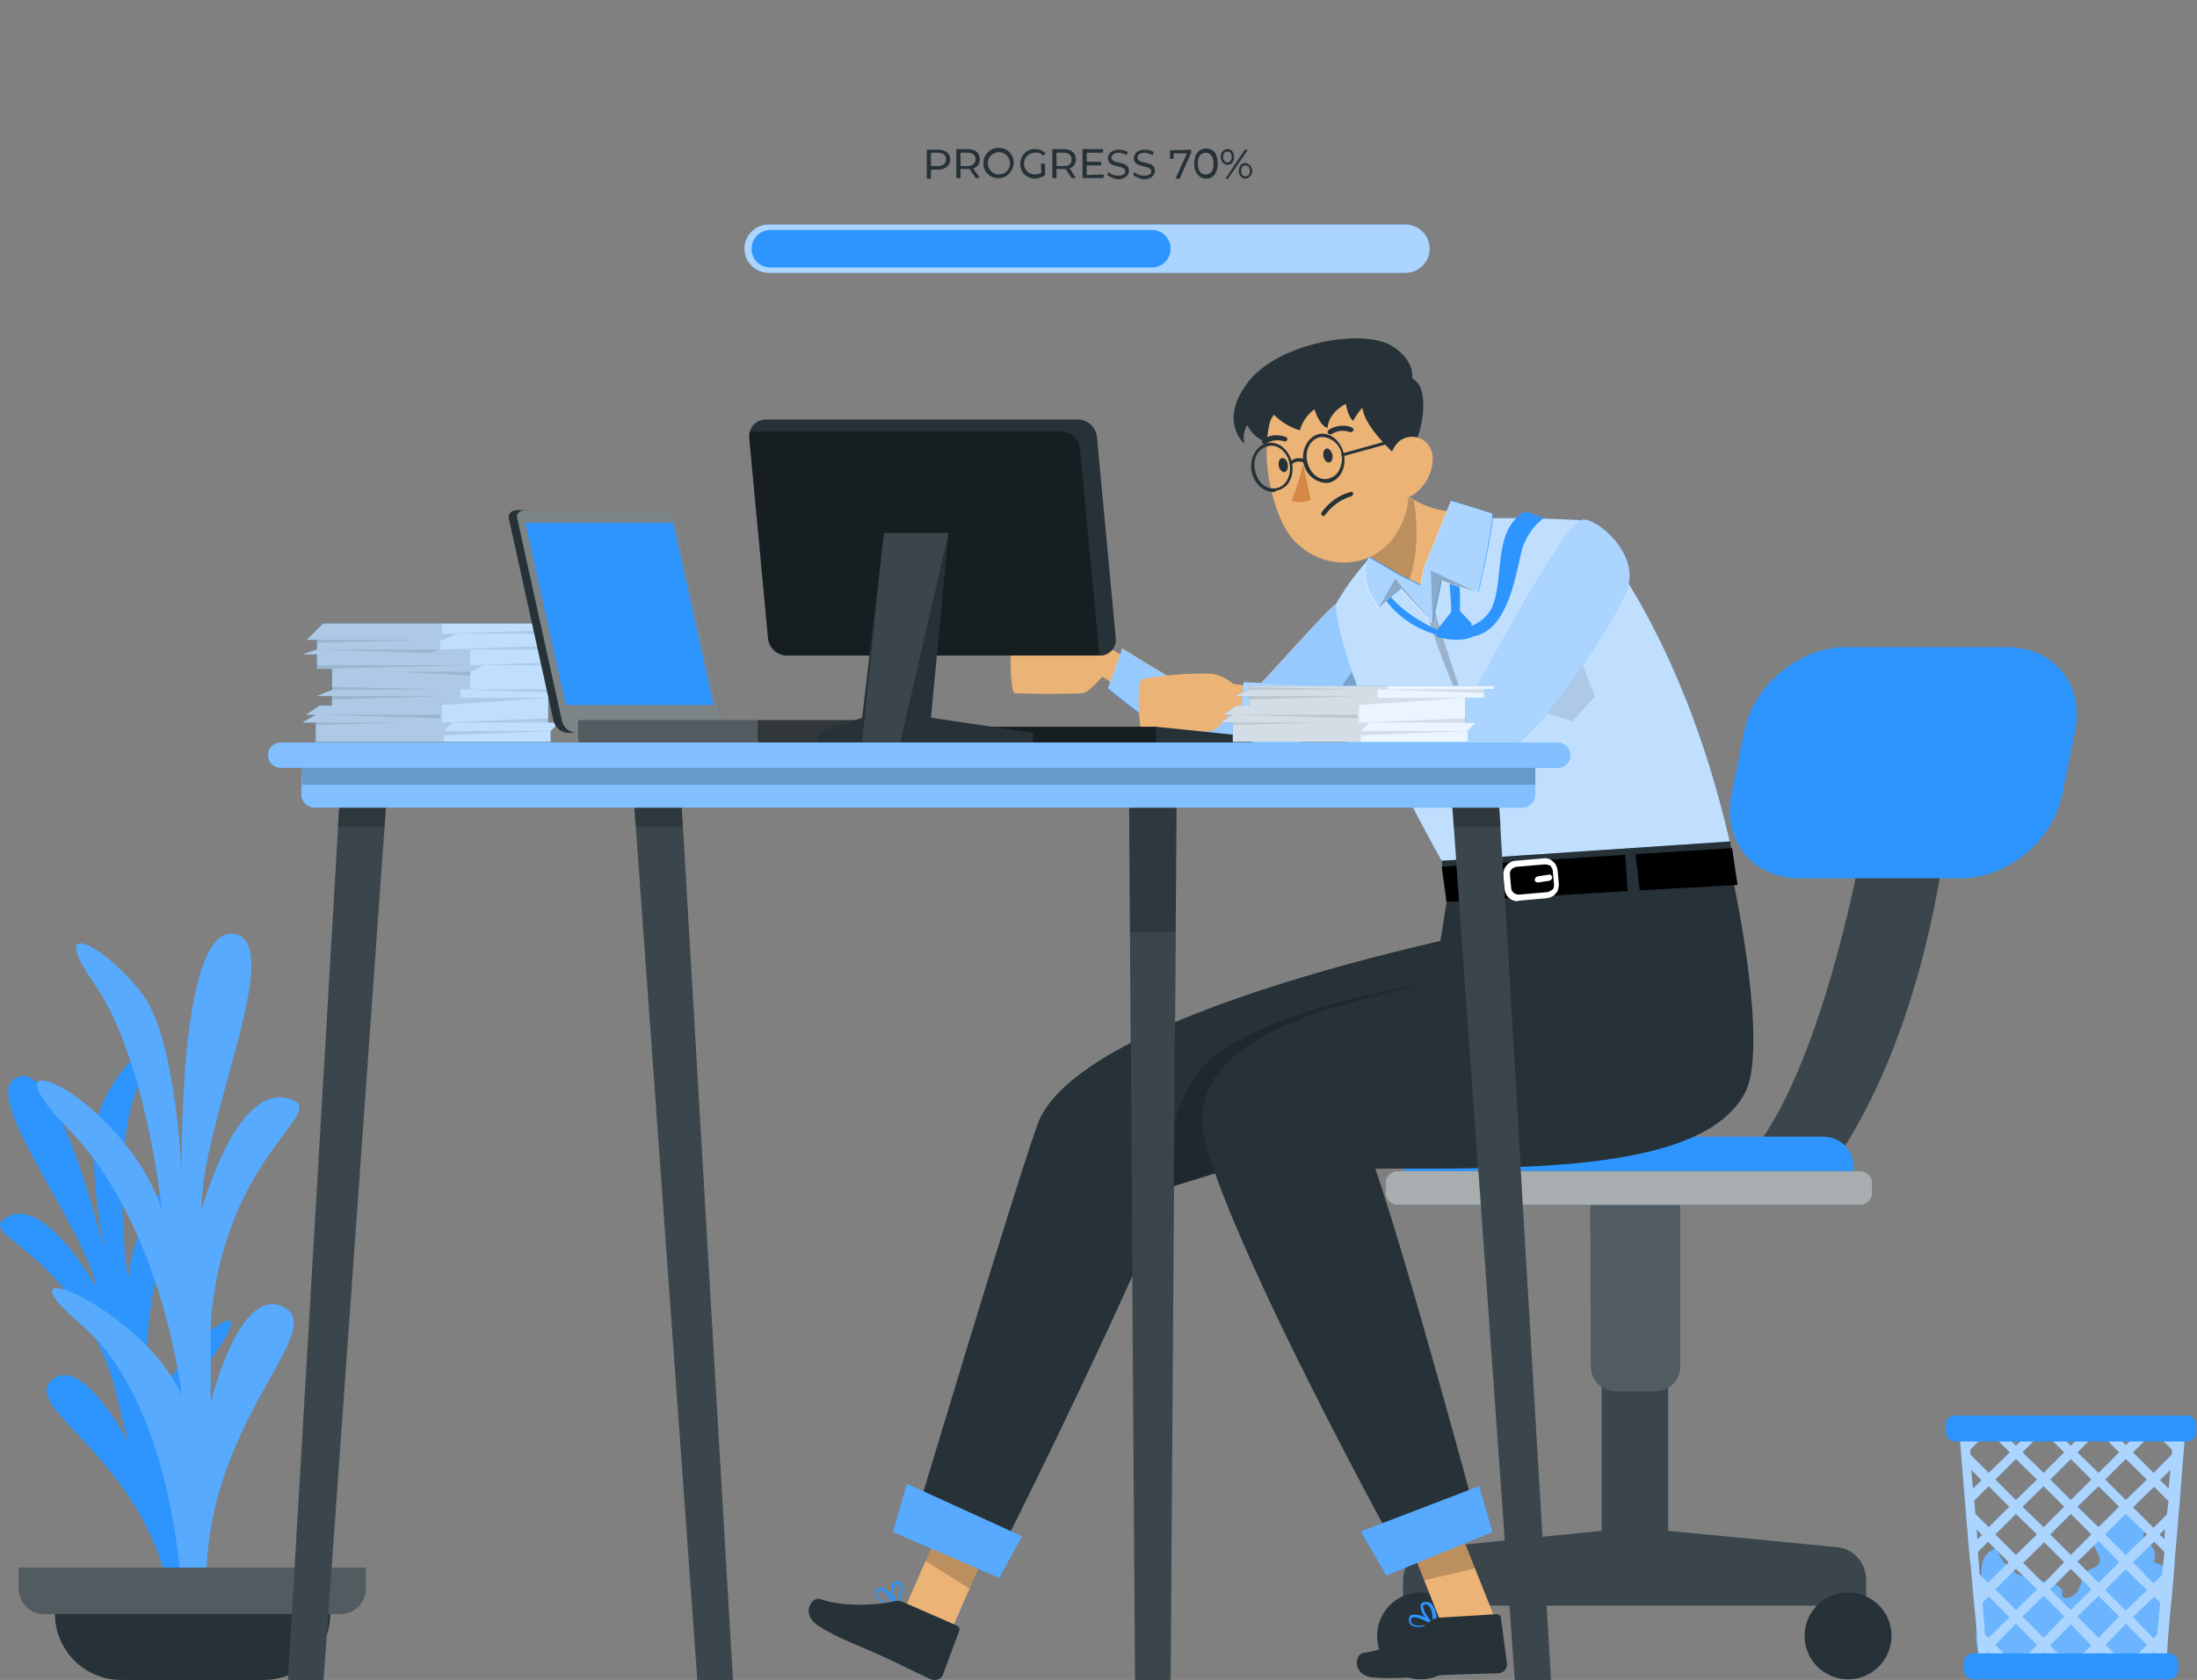 <?xml version="1.0" encoding="utf-8"?>
<!-- Generator: Adobe Illustrator 28.2.0, SVG Export Plug-In . SVG Version: 6.00 Build 0)  -->
<svg version="1.1" id="Layer_1" xmlns="http://www.w3.org/2000/svg" xmlns:xlink="http://www.w3.org/1999/xlink" x="0px" y="0px"
	 viewBox="0 0 363.9 278.3" style="enable-background:new 0 0 363.9 278.3;" xml:space="preserve">
<rect x="0" y="0" width="363.9" height="278.3" fill="#808080" stroke="none"/>
<style type="text/css">
	.st0{fill:#2D95FD;}
	.st1{opacity:0.2;fill:#FFFFFF;enable-background:new    ;}
	.st2{fill:#263238;}
	.st3{opacity:0.3;fill:#FFFFFF;enable-background:new    ;}
	.st4{opacity:0.6;}
	.st5{fill:#FFFFFF;}
	.st6{opacity:0.1;fill:#FFFFFF;enable-background:new    ;}
	.st7{opacity:0.6;fill:#FFFFFF;enable-background:new    ;}
	.st8{fill:#EBB376;}
	.st9{opacity:0.5;fill:#FFFFFF;enable-background:new    ;}
	.st10{opacity:0.2;enable-background:new    ;}
	.st11{opacity:0.7;fill:#FFFFFF;enable-background:new    ;}
	.st12{opacity:0.1;enable-background:new    ;}
	.st13{fill:#D58745;}
	.st14{opacity:0.4;enable-background:new    ;}
	.st15{opacity:0.4;fill:#FFFFFF;enable-background:new    ;}
	.st16{opacity:0.9;fill:#FFFFFF;enable-background:new    ;}
</style>
<g id="freepik--Plant--inject-2">
	<path class="st0" d="M31.2,262.8c0,0-5.3-24.9,4.3-38.4s-8.7-0.1-10.8,12.5c0,0-3.1-22.6,6.1-38.4s-8.1-2.8-9.6,13.5
		c0,0-2.9-20.1,1.4-31.4s-3.2-4-6,3.1s0.9,24.6,0.9,24.6s-7.5-32.5-14.5-29.9s10.6,23.9,13,34.9c0,0-8.3-14.9-14.6-11.8
		s9.8,4.6,17.2,26.9l2.6,10.4c0,0-7.7-14.7-12.7-10.1s14.8,12.6,19.5,34.9C28,263.6,31.2,262.8,31.2,262.8z"/>
	<path class="st0" d="M30.1,264.2c0,0-1.1-31.4-16.6-44.7s10.3-2.8,16.6,11.7c0,0-3-28-18.8-44.2s8.9-5.8,15.5,13.3
		c0,0-2.6-25-11.1-37.2s2.6-5.8,8.1,1.9s6.3,29.8,6.3,29.8s-0.7-41.1,8.5-40.1s-5.5,31.7-5.2,45.7c0,0,5.5-20.3,14-18.5
		s-10.3,8.5-12.5,37.3v13.2c0,0,4.8-19.9,12.2-15.8s-14,19.6-12.9,47.6L30.1,264.2L30.1,264.2z"/>
	<path class="st1" d="M30.1,264.2c0,0-1.1-31.4-16.6-44.7s10.3-2.8,16.6,11.7c0,0-3-28-18.8-44.2s8.9-5.8,15.5,13.3
		c0,0-2.6-25-11.1-37.2s2.6-5.8,8.1,1.9s6.3,29.8,6.3,29.8s-0.7-41.1,8.5-40.1s-5.5,31.7-5.2,45.7c0,0,5.5-20.3,14-18.5
		s-10.3,8.5-12.5,37.3v13.2c0,0,4.8-19.9,12.2-15.8s-14,19.6-12.9,47.6L30.1,264.2L30.1,264.2z"/>
	<path class="st2" d="M9.1,262.4h45.6v4.9c0,6.1-4.9,11-11,11H20.1c-6.1,0-11-4.9-11-11l0,0L9.1,262.4
		C9.1,262.4,9.1,262.4,9.1,262.4z"/>
	<path class="st2" d="M3.1,259.7v3.5c0,2.3,1.9,4.2,4.2,4.2h49.1c2.3,0,4.2-1.9,4.2-4.2v-3.5H3.1z"/>
	<path class="st1" d="M3.1,259.7v3.5c0,2.3,1.9,4.2,4.2,4.2h49.1c2.3,0,4.2-1.9,4.2-4.2v-3.5H3.1z"/>
</g>
<g id="freepik--trash-bin--inject-2">
	<path class="st0" d="M356.7,258.7c0.6-1.2,0.1-2.6-1.1-3.1c-0.2-0.1-0.5-0.2-0.8-0.2c0.7-2,0-4.2-1.6-5.5c-0.2-0.2-0.4-0.3-0.7-0.3
		c-0.3,0-0.5,0.1-0.7,0.3l-4.4,3.1c-0.4,0.2-0.6,0.5-0.9,0.9c-0.9,1.7,2.3,4,1,5.4c-0.4,0.4-1,0.5-1.5,0.8c-1,0.6-1.2,2.1-1.7,3.2
		s-2.2,2-2.8,1c0.5-1.1-1-2-2.2-2.2s-2.4-0.2-3.1-1.3c-1.7,1.5-5.4-2.6-5.3-4.3c-1.4,0.2-2.4,1.3-2.6,2.7c-0.2,1.4-0.2,2.7-0.1,4.1
		c0,2.7-0.9,5.3-0.9,7.9c0,2.1,0.8,4.4,2.7,5.2c0.9,0.3,1.9,0.5,2.9,0.4l21.6-0.1c0.5,0,1,0,1.5-0.2c1-0.5,1.2-1.8,1.3-2.9
		c0.4-4.7,0.8-9.4,1.2-14.1L356.7,258.7L356.7,258.7z"/>
	<path class="st3" d="M356.7,258.7c0.6-1.2,0.1-2.6-1.1-3.1c-0.2-0.1-0.5-0.2-0.8-0.2c0.7-2,0-4.2-1.6-5.5c-0.2-0.2-0.4-0.3-0.7-0.3
		c-0.3,0-0.5,0.1-0.7,0.3l-4.4,3.1c-0.4,0.2-0.6,0.5-0.9,0.9c-0.9,1.7,2.3,4,1,5.4c-0.4,0.4-1,0.5-1.5,0.8c-1,0.6-1.2,2.1-1.7,3.2
		s-2.2,2-2.8,1c0.5-1.1-1-2-2.2-2.2s-2.4-0.2-3.1-1.3c-1.7,1.5-5.4-2.6-5.3-4.3c-1.4,0.2-2.4,1.3-2.6,2.7c-0.2,1.4-0.2,2.7-0.1,4.1
		c0,2.7-0.9,5.3-0.9,7.9c0,2.1,0.8,4.4,2.7,5.2c0.9,0.3,1.9,0.5,2.9,0.4l21.6-0.1c0.5,0,1,0,1.5-0.2c1-0.5,1.2-1.8,1.3-2.9
		c0.4-4.7,0.8-9.4,1.2-14.1L356.7,258.7L356.7,258.7z"/>
	<path class="st0" d="M357.9,235.9h-33.5l0.3,3.4l0.2,2.4l0.5,6.3l0.3,3.6l0.4,4.8l0.2,2.1l0.1,0.6l0.2,2.4l0.3,3.3l0.2,2.1l0.2,2.1
		l0.2,2.4l0.1,1.8l0.2,2.1l0.1,0.9h30.8l0.1-0.9l0.2-2.1l0.1-1.9l0.2-2.4l0.2-2.1l0.2-2.1l0.3-3.3l0.2-2.4l0-0.6l0.2-2.1l0.4-4.8
		l0.3-3.6l0.5-6.3l0.2-2.4l0.3-3.4L357.9,235.9L357.9,235.9z M359.9,238.1L359.9,238.1l-0.6-0.6h0.7L359.9,238.1z M359.8,240.2
		l-0.1,0.8l-3,3l-3.4-3.4l3.1-3.1h0.7L359.8,240.2L359.8,240.2z M358.9,250.9l-2.2,2.2l-3.4-3.4l3.5-3.4l2.4,2.4L358.9,250.9z
		 M327,248.6L327,248.6l2.4-2.4l3.4,3.4l-3.4,3.4l-2.2-2.2L327,248.6z M355.6,245.1l-3.5,3.4l-3.4-3.4l3.4-3.4L355.6,245.1z
		 M350.2,237.4h3.9l-2,2L350.2,237.4z M351,249.6l-3.4,3.4l-3.5-3.4l3.5-3.4L351,249.6z M339.6,254.2l3.4-3.4l3.4,3.4l-3.4,3.4
		L339.6,254.2z M341.9,258.8l-3.4,3.5l-3.4-3.4l3.5-3.4L341.9,258.8z M347.6,255.3l3.4,3.5l-3.4,3.4l-3.5-3.5L347.6,255.3z
		 M343,248.5l-3.4-3.4l3.4-3.4l3.4,3.4L343,248.5z M341.9,249.6l-3.4,3.4l-3.5-3.4l3.5-3.4L341.9,249.6z M333.9,248.5l-3.4-3.4
		l3.4-3.4l3.5,3.4L333.9,248.5z M333.9,250.8l3.5,3.4l-3.5,3.4l-3.4-3.4L333.9,250.8z M337.4,263.3l-3.5,3.4l-3.4-3.4l3.4-3.4
		L337.4,263.3z M338.5,264.4l3.4,3.4l-3.4,3.5l-3.5-3.5L338.5,264.4z M339.6,263.3l3.4-3.4l3.4,3.4l-3.4,3.4L339.6,263.3z
		 M347.6,264.4l3.4,3.4l-3.4,3.5l-3.5-3.5L347.6,264.4z M352.1,269l3.5,3.5l-2.2,2.2h-2.4l-2.2-2.2L352.1,269z M348.7,263.4l3.4-3.4
		l3.5,3.4l-3.5,3.4L348.7,263.4z M348.7,254.2l3.4-3.4l3.5,3.4l-3.5,3.4L348.7,254.2z M351,240.6l-3.4,3.4l-3.5-3.4l3.1-3.1h0.7
		L351,240.6z M343,239.5l-2-2h3.9L343,239.5z M341.9,240.6l-3.4,3.4l-3.5-3.4l3.1-3.1h0.7L341.9,240.6L341.9,240.6z M335.9,237.5
		l-2,2l-2-2H335.9z M329.8,237.5l3.1,3.1l-3.5,3.4l-3-3l-0.1-0.8l2.7-2.7L329.8,237.5L329.8,237.5z M326.8,237.5l-0.6,0.6l0,0l0-0.6
		H326.8z M326.5,243.5l1.7,1.7l-1.4,1.4L326.5,243.5z M327.5,255l-0.1-1.6l0,0l0.9,0.9L327.5,255z M327.6,257.1l1.7-1.7l3.4,3.4
		l-3.4,3.4l-1.4-1.4L327.6,257.1L327.6,257.1z M328.1,263.5v-0.1V263.5L328.1,263.5z M328.8,270.8l-0.4-5.3l1-1l3.4,3.4l-3.4,3.4
		L328.8,270.8L328.8,270.8L328.8,270.8z M329.1,274.8L329,274l0.3-0.3l1.1,1.1H329.1L329.1,274.8z M330.5,272.5l3.4-3.5l3.5,3.5
		l-2.2,2.2h-2.4L330.5,272.5z M337.3,274.8l1.1-1.1l1.1,1.1H337.3L337.3,274.8z M341.8,274.8l-2.2-2.2l3.4-3.5l3.4,3.5l-2.2,2.1
		L341.8,274.8L341.8,274.8z M346.5,274.8l1.1-1.1l1.1,1.1H346.5z M357,274.8h-1.4l1.1-1.1l0.3,0.3L357,274.8L357,274.8z
		 M357.3,270.8l-0.6,0.6l-3.4-3.5l3.5-3.4l1,1L357.3,270.8L357.3,270.8z M357.9,263.3v0.2V263.3L357.9,263.3L357.9,263.3
		L357.9,263.3z M358.1,260.9l-1.4,1.4l-3.4-3.5l3.5-3.4l1.7,1.7L358.1,260.9L358.1,260.9z M358.5,255l-0.8-0.8l0.9-0.9L358.5,255z
		 M359.5,243.5l-0.3,3.1l-1.4-1.4L359.5,243.5z"/>
	<g class="st4">
		<path class="st5" d="M357.9,235.9h-33.5l0.3,3.4l0.2,2.4l0.5,6.3l0.3,3.6l0.4,4.8l0.2,2.1l0.1,0.6l0.2,2.4l0.3,3.3l0.2,2.1
			l0.2,2.1l0.2,2.4l0.1,1.8l0.2,2.1l0.1,0.9h30.8l0.1-0.9l0.2-2.1l0.1-1.9l0.2-2.4l0.2-2.1l0.2-2.1l0.3-3.3l0.2-2.4l0-0.6l0.2-2.1
			l0.4-4.8l0.3-3.6l0.5-6.3l0.2-2.4l0.3-3.4L357.9,235.9L357.9,235.9z M359.9,238.1L359.9,238.1l-0.6-0.6h0.7L359.9,238.1z
			 M359.8,240.2l-0.1,0.8l-3,3l-3.4-3.4l3.1-3.1h0.7L359.8,240.2L359.8,240.2z M358.9,250.9l-2.2,2.2l-3.4-3.4l3.5-3.4l2.4,2.4
			L358.9,250.9z M327,248.6L327,248.6l2.4-2.4l3.4,3.4l-3.4,3.4l-2.2-2.2L327,248.6z M355.6,245.1l-3.5,3.4l-3.4-3.4l3.4-3.4
			L355.6,245.1z M350.2,237.4h3.9l-2,2L350.2,237.4z M351,249.6l-3.4,3.4l-3.5-3.4l3.5-3.4L351,249.6z M339.6,254.2l3.4-3.4l3.4,3.4
			l-3.4,3.4L339.6,254.2z M341.9,258.8l-3.4,3.5l-3.4-3.4l3.5-3.4L341.9,258.8z M347.6,255.3l3.4,3.5l-3.4,3.4l-3.5-3.5L347.6,255.3
			z M343,248.5l-3.4-3.4l3.4-3.4l3.4,3.4L343,248.5z M341.9,249.6l-3.4,3.4l-3.5-3.4l3.5-3.4L341.9,249.6z M333.9,248.5l-3.4-3.4
			l3.4-3.4l3.5,3.4L333.9,248.5z M333.9,250.8l3.5,3.4l-3.5,3.4l-3.4-3.4L333.9,250.8z M337.4,263.3l-3.5,3.4l-3.4-3.4l3.4-3.4
			L337.4,263.3z M338.5,264.4l3.4,3.4l-3.4,3.5l-3.5-3.5L338.5,264.4z M339.6,263.3l3.4-3.4l3.4,3.4l-3.4,3.4L339.6,263.3z
			 M347.6,264.4l3.4,3.4l-3.4,3.5l-3.5-3.5L347.6,264.4z M352.1,269l3.5,3.5l-2.2,2.2h-2.4l-2.2-2.2L352.1,269z M348.7,263.4
			l3.4-3.4l3.5,3.4l-3.5,3.4L348.7,263.4z M348.7,254.2l3.4-3.4l3.5,3.4l-3.5,3.4L348.7,254.2z M351,240.6l-3.4,3.4l-3.5-3.4
			l3.1-3.1h0.7L351,240.6z M343,239.5l-2-2h3.9L343,239.5z M341.9,240.6l-3.4,3.4l-3.5-3.4l3.1-3.1h0.7L341.9,240.6L341.9,240.6z
			 M335.9,237.5l-2,2l-2-2H335.9z M329.8,237.5l3.1,3.1l-3.5,3.4l-3-3l-0.1-0.8l2.7-2.7L329.8,237.5L329.8,237.5z M326.8,237.5
			l-0.6,0.6l0,0l0-0.6H326.8z M326.5,243.5l1.7,1.7l-1.4,1.4L326.5,243.5z M327.5,255l-0.1-1.6l0,0l0.9,0.9L327.5,255z M327.6,257.1
			l1.7-1.7l3.4,3.4l-3.4,3.4l-1.4-1.4L327.6,257.1L327.6,257.1z M328.1,263.5v-0.1V263.5L328.1,263.5z M328.8,270.8l-0.4-5.3l1-1
			l3.4,3.4l-3.4,3.4L328.8,270.8L328.8,270.8L328.8,270.8z M329.1,274.8L329,274l0.3-0.3l1.1,1.1H329.1L329.1,274.8z M330.5,272.5
			l3.4-3.5l3.5,3.5l-2.2,2.2h-2.4L330.5,272.5z M337.3,274.8l1.1-1.1l1.1,1.1H337.3L337.3,274.8z M341.8,274.8l-2.2-2.2l3.4-3.5
			l3.4,3.5l-2.2,2.1L341.8,274.8L341.8,274.8z M346.5,274.8l1.1-1.1l1.1,1.1H346.5z M357,274.8h-1.4l1.1-1.1l0.3,0.3L357,274.8
			L357,274.8z M357.3,270.8l-0.6,0.6l-3.4-3.5l3.5-3.4l1,1L357.3,270.8L357.3,270.8z M357.9,263.3v0.2V263.3L357.9,263.3
			L357.9,263.3L357.9,263.3z M358.1,260.9l-1.4,1.4l-3.4-3.5l3.5-3.4l1.7,1.7L358.1,260.9L358.1,260.9z M358.5,255l-0.8-0.8l0.9-0.9
			L358.5,255z M359.5,243.5l-0.3,3.1l-1.4-1.4L359.5,243.5z"/>
	</g>
	<path class="st0" d="M323.9,234.5h38.3c0.9,0,1.6,0.7,1.6,1.6v1.1c0,0.9-0.7,1.6-1.6,1.6h-38.3c-0.9,0-1.6-0.7-1.6-1.6v-1.1
		C322.2,235.2,323,234.5,323.9,234.5z"/>
	<path class="st0" d="M326.9,273.9h32.3c0.9,0,1.6,0.7,1.6,1.6v1.1c0,0.9-0.7,1.6-1.6,1.6h-32.3c-0.9,0-1.6-0.7-1.6-1.6v-1.1
		C325.2,274.6,326,273.9,326.9,273.9z"/>
</g>
<g id="freepik--Character--inject-2">
	<path class="st2" d="M304.2,256.3l-27.9-2.7v-31.4h-11v31.4l-28,2.8c-2.8,0.3-4.9,2.6-4.9,5.4v4.2h76.7v-4.2
		C309.1,258.9,307,256.5,304.2,256.3z"/>
	<path class="st6" d="M304.2,256.3l-27.9-2.7v-31.4h-11v31.4l-28,2.8c-2.8,0.3-4.9,2.6-4.9,5.4v4.2h76.7v-4.2
		C309.1,258.9,307,256.5,304.2,256.3z"/>
	<circle class="st2" cx="235.3" cy="271" r="7.2"/>
	<circle class="st2" cx="306.1" cy="271" r="7.2"/>
	<path class="st2" d="M263.4,195.6h14.9v30.8c0,2.3-1.9,4.1-4.1,4.1h-6.6c-2.3,0-4.1-1.9-4.1-4.1l0,0L263.4,195.6L263.4,195.6z"/>
	<path class="st1" d="M263.4,195.6h14.9v30.8c0,2.3-1.9,4.1-4.1,4.1h-6.6c-2.3,0-4.1-1.9-4.1-4.1l0,0L263.4,195.6L263.4,195.6z"/>
	<path class="st2" d="M309.4,135c0,0-8.3,51.7-24.6,60.6h16.6c0,0,16.4-17.6,21.4-60.6H309.4L309.4,135z"/>
	<path class="st6" d="M309.4,135c0,0-8.3,51.7-24.6,60.6h16.6c0,0,16.4-17.6,21.4-60.6H309.4L309.4,135z"/>
	<path class="st0" d="M307,199.6h-74.4v-6.3c0-2.8,2.2-5,5-5H302c2.8,0,5,2.2,5,5V199.6L307,199.6z"/>
	<path class="st2" d="M231.5,194h76.6c1.1,0,2,0.9,2,2v1.6c0,1.1-0.9,2-2,2h-76.6c-1.1,0-2-0.9-2-2V196
		C229.5,194.9,230.4,194,231.5,194z"/>
	<path class="st7" d="M231.5,194h76.6c1.1,0,2,0.9,2,2v1.6c0,1.1-0.9,2-2,2h-76.6c-1.1,0-2-0.9-2-2V196
		C229.5,194.9,230.4,194,231.5,194z"/>
	<path class="st0" d="M324.7,145.5h-26.6c-7.8,0-12.9-6.2-11.3-14l2.1-10.3c1.5-7.7,9.1-14,16.9-14h26.6c7.8,0,12.9,6.2,11.3,14
		l-2.1,10.3C340.1,139.3,332.5,145.5,324.7,145.5z"/>
	<g id="freepik--group--inject-2">
		<path class="st8" d="M190,110.9l-6.9-3.9c-1.1-0.9-2.3-1.5-3.7-1.7c-3.8-0.1-7.6,0.2-11.4,0.9c-1,0.4-0.6,8.4,0,8.6
			s10.6,0.2,11.5,0s3.1-2.7,3.1-2.7l5.1,3.4L190,110.9L190,110.9z"/>
		<path class="st0" d="M221.1,100.2c-3.6,3.2-15,16.8-16.8,17.3s-18.4-10-18.4-10l-2.4,6.6c0,0,15.7,12.9,20.8,13.8
			c5.6,1,24.1-14,24.1-14L221.1,100.2z"/>
		<path class="st9" d="M228.4,113.8c0,0-4.2,3.4-9.2,6.8c-5.5,3.8-12,7.7-14.9,7.2c-5.1-0.9-20.8-13.8-20.8-13.8l2.4-6.6
			c0,0,16.7,10.5,18.4,10s13.2-14.1,16.8-17.3l4.8,8.9L228.4,113.8z"/>
		<path class="st10" d="M228.4,113.8c0,0-4.2,3.4-9.2,6.8c0.9-4.7,4.7-9.4,6.6-11.6L228.4,113.8z"/>
		<path class="st0" d="M238.8,142.6c0,0-16.8-29.4-17.6-42.4c0,0,5.8-10.7,13.3-13s27.6-1,27.6-1s15.9,16.3,24.4,53.2L238.8,142.6
			L238.8,142.6z"/>
		<path class="st11" d="M238.8,142.6c0,0-16.8-29.4-17.6-42.4c0,0,5.8-10.7,13.3-13s27.6-1,27.6-1s15.9,16.3,24.4,53.2L238.8,142.6
			L238.8,142.6z"/>
		<polygon class="st12" points="250.6,108.5 260.6,106.2 264.2,115.4 260.4,119.5 254.2,117.5 		"/>
		<polygon class="st8" points="247.7,268.3 239.1,269.9 231.6,250.9 240.1,249.3 		"/>
		<polygon class="st10" points="240.1,249.3 231.6,250.9 235.9,261.8 244.3,259.8 		"/>
		<polygon class="st8" points="156.9,271.6 149.8,266.6 158,247.9 165.1,252.9 		"/>
		<polygon class="st10" points="165.1,252.9 158,247.9 153.3,258.6 160.6,263.2 		"/>
		<path class="st2" d="M275.7,171.5l-27.2,8.4l-54.4,16.7c-12.5,29.1-27.9,59.5-27.9,59.5l-14.2-5.8c0,0,15.3-51.1,19.8-63.9
			c7.1-20.4,83.4-34,83.4-34L275.7,171.5z"/>
		<polygon class="st0" points="165.5,261.4 147.9,253.8 150.2,245.8 169.3,254.5 		"/>
		<polygon class="st1" points="165.5,261.4 147.9,253.8 150.2,245.8 169.3,254.5 		"/>
		<path class="st0" d="M148.7,266.1c0,0-0.1-0.1-0.1-0.1l-0.1-0.1l0,0l0.1,0.1c0.1-0.1,1.3-2.3,0.8-3.4c-0.1-0.3-0.4-0.5-0.6-0.6
			c-0.3-0.1-0.7,0-0.9,0.3c-0.3,0.7-0.3,1.5-0.1,2.2c-0.6-0.7-1.3-1.5-1.9-1.5c-0.3,0-0.5,0.1-0.7,0.3c-0.3,0.3-0.4,0.8-0.2,1.1
			c0.3,0.5,0.8,0.8,1.3,1c0.7,0.3,1.4,0.5,2.2,0.6L148.7,266.1L148.7,266.1z M148.2,262.6c0.1-0.1,0.2-0.2,0.5-0.1h0.1
			c0.1,0.1,0.3,0.2,0.3,0.3c0.3,0.7-0.2,2-0.6,2.7c0-0.1-0.1-0.1-0.1-0.2C148,264.5,147.9,263.5,148.2,262.6L148.2,262.6z
			 M145.2,264.3c-0.1-0.2,0-0.5,0.2-0.7c0.1-0.1,0.2-0.2,0.3-0.2c0.6,0,1.6,1.3,2.3,2.3C146.5,265.4,145.5,264.9,145.2,264.3
			L145.2,264.3z"/>
		<path class="st2" d="M149.6,265.4l8.9,3.9c0.3,0.1,0.5,0.5,0.4,0.8c0,0,0,0,0,0l0,0l-2.7,7.3c-0.3,0.8-1.2,1.1-2,0.8
			c-3.1-1.4-4.5-2.2-8.4-4c-2.4-1.1-7.3-2.9-10.3-4.9s-1-4.9,0.4-4.4c3.5,1.3,9.1,1.1,12.1,0.4C148.6,265.1,149.2,265.2,149.6,265.4
			L149.6,265.4z"/>
		<path class="st0" d="M238.1,269L238.1,269c0-0.1-0.1-2.6-1.1-3.4c-0.3-0.2-0.6-0.3-1-0.2c-0.4,0-0.7,0.3-0.7,0.6
			c0,0.8,0.3,1.5,0.9,2c-0.7-0.4-1.6-0.6-2.4-0.5c-0.2,0.1-0.4,0.4-0.4,0.6c-0.1,0.4,0,0.8,0.3,1.1c0.5,0.3,1.1,0.4,1.6,0.3
			c0.8-0.1,1.5-0.2,2.3-0.5c0,0,0.1,0,0.1,0v-0.1c0-0.1,0.2,0,0.2-0.1L238.1,269L238.1,269L238.1,269z M235.7,266.1
			c0-0.1,0.1-0.3,0.4-0.3h0.1c0.2,0,0.3,0,0.4,0.2c0.6,0.5,0.7,1.8,0.7,2.6l-0.2-0.1C236.4,267.9,235.9,267.1,235.7,266.1
			L235.7,266.1L235.7,266.1z M233.9,269c-0.2-0.2-0.2-0.5-0.2-0.7c0-0.1,0.1-0.2,0.2-0.3c0.6-0.3,2,0.4,3.1,1
			C235.5,269.4,234.4,269.4,233.9,269L233.9,269z"/>
		<path class="st2" d="M238.2,268l9.7-0.6c0.3,0,0.6,0.2,0.7,0.5l0,0l0,0l1,7.7c0.1,0.8-0.6,1.6-1.4,1.6c-3.4,0.1-5,0.1-9.3,0.3
			c-2.6,0.2-7.8,0.7-11.4,0.4s-3.2-3.9-1.6-4.1c3.7-0.4,8.6-3.1,10.9-5.2C237.2,268.3,237.7,268.1,238.2,268L238.2,268z"/>
		<path class="st8" d="M222.1,91.8c1.5-0.5,3.1-0.5,4.6,0c0.7,3,3.4,5.1,6.4,5.2c0.7,0,1.5,0,2.2-0.1c7.5-1,6.7-12.2,6.7-12.2
			c-2.7,0.2-5.4-0.5-7.8-1.9l0,0c-2-1.2-3.7-2.7-5.1-4.6L222.1,91.8z"/>
		<path class="st10" d="M222.1,91.8c1.5-0.5,3.1-0.5,4.6,0c0.7,3,3.4,5.1,6.4,5.2c1.9-4.8,1.7-10.2,1.1-14.1l0,0
			c-2-1.2-3.7-2.7-5.1-4.6L222.1,91.8z"/>
		<path class="st2" d="M216.9,67.2c3.7,1.6,2.9,5.7-3.4,13c-3.8-3.3-5.7-10.8-3.7-13.2S213.7,65.8,216.9,67.2L216.9,67.2z"/>
		<path class="st8" d="M232.2,70.7c1.2,8.1,2.2,12.8-0.9,17.7c-4.8,7.4-15.4,5.8-18.9-1.8c-3.2-6.8-4.6-18.9,2.6-23.7
			c5.1-3.4,12-2.1,15.5,3C231.3,67.3,232,69,232.2,70.7L232.2,70.7z"/>
		<path class="st2" d="M220.7,75.3c0.1,0.7-0.1,1.2-0.5,1.3s-0.9-0.4-1-1s0.1-1.2,0.5-1.3S220.5,74.7,220.7,75.3z"/>
		<path class="st2" d="M213.3,76.9c0.1,0.6-0.1,1.2-0.5,1.3s-0.9-0.4-1-1s0.1-1.2,0.5-1.3S213.2,76.2,213.3,76.9z"/>
		<path class="st13" d="M215.8,76.7c-0.4,2.2-1,4.2-1.9,6.2c1,0.4,2.2,0.4,3.2-0.1L215.8,76.7z"/>
		<path class="st2" d="M227.5,64.2c-3.5,2.1-2.2,6,5,12.4c3.3-3.8,4.3-11.5,2-13.5S230.6,62.5,227.5,64.2z"/>
		<path class="st8" d="M237.3,76.3c-0.1,2.1-1.1,3.9-2.7,5.3c-2.1,1.8-4.2,0.2-4.6-2.4c-0.3-2.3,0.4-6,2.9-6.7
			S237.5,73.8,237.3,76.3z"/>
		<path class="st2" d="M224,71.5c-0.1,0.1-0.3,0.1-0.4,0.1c-1-0.4-2.1-0.3-3,0.3c-0.2,0.1-0.4,0.1-0.6-0.1s-0.1-0.4,0.1-0.6l0,0
			c1.1-0.7,2.5-0.9,3.8-0.4c0.2,0.1,0.3,0.3,0.3,0.5l0,0l0,0C224.1,71.4,224.1,71.4,224,71.5L224,71.5z"/>
		<path class="st2" d="M209.3,73.5c-0.1,0-0.2-0.1-0.2-0.1c-0.1-0.2-0.1-0.4,0.1-0.6l0,0c1.1-0.8,2.5-0.9,3.8-0.4
			c0.2,0.1,0.3,0.3,0.2,0.5c0,0,0,0,0,0l0,0c-0.1,0.2-0.3,0.3-0.5,0.2l0,0c-1-0.3-2.1-0.2-3,0.4C209.6,73.5,209.4,73.5,209.3,73.5
			L209.3,73.5z"/>
		<path class="st2" d="M233.6,64c0,0,1.8-3.5-2.9-6.6s-18.8-0.7-23.9,5.8s-0.7,10.3-0.7,10.3c-0.2-1.1-0.1-2.2,0.5-3.1
			c0.5,1.1,1.4,2,2.4,2.5c1.6,0.7,0.5,0.5,0.5,0.5c-0.1-1.7,0.5-3.3,1.5-4.7c1.2,1.2,2.7,2.1,4.3,2.6c0.4-1.4,1.2-2.6,2.4-3.5
			c0,0,0.9,2.8,2.2,3.1c0,0-0.1-2.3,3-4c0,0,0.4,2.2,1.2,2.8C224.3,69.8,225.8,64.8,233.6,64z"/>
		<path class="st2" d="M219.2,85.5c-0.1,0-0.1,0-0.2-0.1c-0.2-0.1-0.2-0.3-0.1-0.5c0,0,0,0,0,0c1.2-1.7,2.9-2.9,4.8-3.4
			c0.2-0.1,0.4,0,0.4,0.2c0,0,0,0,0,0c0.1,0.2-0.1,0.4-0.2,0.5c-1.8,0.5-3.3,1.6-4.4,3.1C219.4,85.4,219.3,85.5,219.2,85.5
			L219.2,85.5z"/>
		<path class="st2" d="M219.5,80c-1.9-0.2-3.3-1.6-3.6-3.4c-0.4-2.2,0.8-4.3,2.6-4.7s3.7,1.2,4.1,3.4c0.2,1,0.1,2.1-0.4,3
			c-0.4,0.8-1.2,1.5-2.2,1.7C219.9,80,219.7,80,219.5,80L219.5,80z M219.1,72.4c-0.1,0-0.3,0-0.4,0c-1.6,0.3-2.6,2.1-2.2,4l0,0
			c0.4,1.9,1.9,3.3,3.5,2.9c0.8-0.2,1.5-0.7,1.8-1.4c0.4-0.8,0.6-1.8,0.4-2.7C222,73.8,220.7,72.5,219.1,72.4L219.1,72.4z"/>
		<path class="st2" d="M210.9,81.5c-0.8,0-1.5-0.3-2.1-0.8c-0.8-0.7-1.3-1.6-1.5-2.6l0,0c-0.4-2.2,0.8-4.3,2.6-4.7
			c0.9-0.2,1.9,0.1,2.6,0.7c0.8,0.7,1.3,1.6,1.5,2.6c0.2,1,0.1,2.1-0.4,3c-0.4,0.8-1.2,1.4-2.2,1.6
			C211.3,81.4,211.1,81.5,210.9,81.5z M207.9,78c0.2,0.9,0.6,1.7,1.3,2.3c1.1,0.9,2.7,0.8,3.6-0.2c0.1-0.2,0.3-0.3,0.4-0.6
			c0.9-1.7,0.5-3.8-0.9-5c-0.6-0.5-1.4-0.8-2.2-0.6C208.4,74.2,207.4,76,207.9,78C207.8,77.9,207.9,78,207.9,78z"/>
		<path class="st2" d="M213.9,77.1c-0.1,0-0.1,0-0.2-0.1c-0.1-0.1-0.1-0.2-0.1-0.4l0,0c0.7-0.8,1.8-0.9,2.7-0.4
			c0.1,0.1,0.2,0.2,0.1,0.4c-0.1,0.1-0.2,0.2-0.4,0.1c0,0,0,0,0,0c-0.6-0.4-1.5-0.3-2,0.2C214,77.1,213.9,77.1,213.9,77.1
			L213.9,77.1z"/>
		<path class="st2" d="M222.4,75.6c-0.1,0-0.2-0.1-0.2-0.2c0-0.1,0-0.3,0.2-0.3l7.5-2.1c0.1,0,0.3,0.1,0.3,0.2
			c0,0.1-0.1,0.3-0.2,0.3L222.4,75.6L222.4,75.6L222.4,75.6z"/>
		<path class="st10" d="M248.4,179.8l-54.4,16.7c0,0-2-15,7.8-22c14.3-10.3,45.8-13.1,45.8-13.1S248.1,170.3,248.4,179.8
			L248.4,179.8z"/>
		<path class="st2" d="M237.5,162.6l2.1-13.1l-0.8-6.9l47.8-3.2l0.7,7.6c0,0,5.7,26.8,1.7,34.1c-7,13-36,12.5-61.2,12.5
			c5.5,16,16.4,56.5,16.4,56.5l-13.2,6c0,0-25.4-46.2-31.2-66.2C194.8,172.2,219.5,166.9,237.5,162.6L237.5,162.6z"/>
		<polygon class="st0" points="247.2,253.8 229.6,261 225.4,253.7 245,246.2 		"/>
		<polygon class="st1" points="247.2,253.8 229.6,261 225.4,253.7 245,246.2 		"/>
		<polygon points="271.6,147.5 287.8,146.6 286.9,140.5 270.9,141.5 		"/>
		<polygon points="241.5,143.4 238.8,143.6 239.6,149.4 241.9,149.3 		"/>
		<polygon points="243.9,149.2 269.6,147.6 269.2,141.6 243.2,143.3 		"/>
		<path class="st5" d="M251.4,149.3c-1.2,0-2.1-0.9-2.2-2.1L249,145c-0.1-1.2,0.8-2.3,2-2.4l4.6-0.4c0.6-0.1,1.2,0.1,1.6,0.5
			c0.5,0.4,0.7,0.9,0.8,1.5l0.2,2.2c0,0.6-0.1,1.2-0.5,1.6c-0.4,0.5-0.9,0.7-1.5,0.8v-0.5v0.5l-4.6,0.4L251.4,149.3L251.4,149.3z
			 M255.9,143.2h-0.1l-4.6,0.4c-0.7,0.1-1.2,0.6-1.1,1.3c0,0,0,0,0,0l0.2,2.2c0,0.3,0.2,0.6,0.4,0.8c0.2,0.2,0.6,0.3,0.9,0.3
			l4.6-0.4c0.3,0,0.6-0.2,0.9-0.4s0.3-0.6,0.3-0.9l-0.2-2.2c0-0.3-0.2-0.6-0.4-0.9C256.5,143.3,256.2,143.2,255.9,143.2L255.9,143.2
			z"/>
		<path class="st5" d="M254.7,146.2c-0.2,0-0.5-0.2-0.5-0.4c0-0.3,0.2-0.5,0.4-0.6l1.9-0.3c0.3-0.1,0.5,0.1,0.6,0.4c0,0,0,0,0,0
			c0,0.3-0.2,0.5-0.4,0.6L254.7,146.2L254.7,146.2L254.7,146.2z"/>
		<path class="st10" d="M237.7,101.3c0,0,4.8,17.1,10.7,28.7c0,0-9.2-17.2-12.6-30.4L237.7,101.3L237.7,101.3z"/>
		<path class="st0" d="M238,104.4l2.5-3.2h1.3l1.9,2l0.2,2.3c-2.4,1.1-5.9,0-5.9,0L238,104.4L238,104.4z"/>
		<path class="st0" d="M240.4,102c-0.1-4.2-0.5-8.3-1.3-12.4l1.3,0.6c1.3,4.1,1.7,8.4,1.3,12.6L240.4,102z"/>
		<path class="st0" d="M238.7,104.6c0,0-9.4-3.7-10.3-9.8l-0.7,1.2c0,0,2.2,7.7,12.1,9.6C239.8,105.5,238.7,104.6,238.7,104.6z"/>
		<path class="st0" d="M242.6,104c1.9-0.3,3.6-1.6,4.5-3.3c2.2-5.1,0-12.7,5.5-16l3.1,1.1c-1.7,1.3-3,3.2-3.6,5.2
			c-1.1,4.3-2.4,14.9-9.5,14.5C242.6,105.5,242.6,104,242.6,104z"/>
		<path class="st0" d="M240.4,82.9l-4.6,11.3l-0.4,2.7l-3.3-1.6l-5.3-3.1c0,0-2.3,3.3,1.6,8.4l3.7-3.1l5.2,5.7l1.5-7l6.1,1.9
			c0,0,2.4-10.1,2.4-13C247.2,85.1,240.4,82.9,240.4,82.9z"/>
		<path class="st7" d="M247.2,85.1c0,2.9-2.4,13.1-2.4,13.1l-6.1-1.9l-1.5,7l-5.2-5.7l-3.7,3.1c-3.9-5.1-1.6-8.4-1.6-8.4l5.3,3.1
			l3.3,1.6l0.4-2.7l4.6-11.3C240.4,82.9,247.2,85.1,247.2,85.1z"/>
		<polygon class="st10" points="244.8,98.2 238.8,96.2 237.3,103.2 237,94.5 		"/>
		<polygon class="st10" points="237.3,103.2 232.1,97.5 228.4,100.6 231.1,95.9 		"/>
		<path class="st8" d="M212.1,114.2l-7.8-0.9c-1.1-0.9-2.3-1.5-3.7-1.7c-3.8-0.1-7.6,0.2-11.4,0.9c-1,0.4-0.6,8.4,0,8.6
			s10.6,0.2,11.5,0s3.1-2.7,3.1-2.7l6.8,1.2C210.6,119.5,212.1,114.1,212.1,114.2z"/>
		<path class="st0" d="M262.1,86.1c-3.2,0.7-18,28.8-18,28.8L206,113l-0.6,6.5c0,0,34.1,7.4,41.8,6s21.6-25.4,22.4-28.1
			C271.5,91.5,264.3,85.7,262.1,86.1L262.1,86.1z"/>
		<path class="st7" d="M262.1,86.1c-3.2,0.7-18,28.8-18,28.8L206,113l-0.6,6.5c0,0,34.1,7.4,41.8,6s21.6-25.4,22.4-28.1
			C271.5,91.5,264.3,85.7,262.1,86.1L262.1,86.1z"/>
	</g>
</g>
<g id="freepik--Progress--inject-2">
	<path class="st0" d="M232.8,37.2H127.3c-2.2,0-4,1.8-4,4c0,2.2,1.8,4,4,4h105.5c2.2,0,4-1.8,4-4S235,37.2,232.8,37.2z"/>
	<path class="st7" d="M232.8,37.2H127.3c-2.2,0-4,1.8-4,4c0,2.2,1.8,4,4,4h105.5c2.2,0,4-1.8,4-4S235,37.2,232.8,37.2z"/>
	<path class="st0" d="M191,38.1h-63.6c-1.7,0.1-3,1.6-2.9,3.3c0.1,1.6,1.3,2.8,2.9,2.9H191c1.7-0.1,3-1.6,2.9-3.3
		C193.8,39.5,192.6,38.2,191,38.1z"/>
	<path class="st2" d="M157.4,26.4c0,1-0.8,1.7-2,1.7h-1.2v1.5h-0.7v-4.8h1.9C156.6,24.8,157.4,25.4,157.4,26.4z M156.7,26.4
		c0-0.7-0.5-1.1-1.3-1.1h-1.2v2.2h1.2C156.2,27.5,156.7,27.1,156.7,26.4L156.7,26.4z"/>
	<path class="st2" d="M161.6,29.5l-1-1.5h-1.5v1.5h-0.7v-4.8h1.9c1.2,0,2,0.6,2,1.7c0,0.7-0.4,1.3-1.1,1.5l1.1,1.6H161.6L161.6,29.5
		z M161.6,26.4c0-0.7-0.5-1.1-1.3-1.1h-1.2v2.2h1.2C161.1,27.5,161.5,27.1,161.6,26.4L161.6,26.4L161.6,26.4z"/>
	<path class="st2" d="M162.9,27.1c-0.1-1.4,1.1-2.6,2.4-2.6c1.4-0.1,2.6,1,2.6,2.4s-1.1,2.6-2.4,2.6c0,0-0.1,0-0.1,0
		c-1.3,0.1-2.5-1-2.5-2.3C162.9,27.2,162.9,27.2,162.9,27.1L162.9,27.1z M167.3,27.1c0-1-0.8-1.9-1.8-1.9c-1,0-1.9,0.8-1.9,1.8
		c0,1,0.8,1.9,1.8,1.9c0,0,0,0,0,0c1,0,1.8-0.7,1.9-1.7C167.3,27.2,167.3,27.2,167.3,27.1z"/>
	<path class="st2" d="M172.4,27.1h0.7V29c-0.5,0.4-1.2,0.6-1.8,0.6c-1.4-0.1-2.4-1.2-2.3-2.6c0.1-1.4,1.2-2.4,2.6-2.3
		c0.6,0,1.2,0.3,1.6,0.7l-0.4,0.4c-0.4-0.4-0.9-0.6-1.4-0.5c-1,0-1.8,0.8-1.8,1.8s0.8,1.8,1.8,1.8l0,0c0.4,0,0.8-0.1,1.1-0.3
		L172.4,27.1L172.4,27.1z"/>
	<path class="st2" d="M177.5,29.5l-1-1.5H175v1.5h-0.7v-4.8h1.9c1.2,0,2,0.6,2,1.7c0,0.7-0.4,1.3-1,1.5l1,1.6
		C178.2,29.5,177.5,29.5,177.5,29.5z M177.5,26.4c0-0.7-0.5-1.1-1.3-1.1H175v2.2h1.2C177.1,27.5,177.5,27.1,177.5,26.4L177.5,26.4
		L177.5,26.4z"/>
	<path class="st2" d="M182.8,28.9v0.6h-3.5v-4.8h3.4v0.6H180v1.5h2.4v0.6H180V29L182.8,28.9L182.8,28.9z"/>
	<path class="st2" d="M183.4,29l0.2-0.5c0.4,0.4,1,0.6,1.6,0.6c0.8,0,1.2-0.3,1.2-0.7c0-1.2-2.9-0.4-2.9-2.2c0-0.7,0.6-1.4,1.8-1.4
		c0.5,0,1.1,0.1,1.5,0.4l-0.2,0.5c-0.4-0.2-0.9-0.4-1.3-0.4c-0.8,0-1.2,0.4-1.2,0.8c0,1.2,2.9,0.4,2.9,2.2c0,0.7-0.6,1.4-1.9,1.4
		C184.6,29.6,184,29.4,183.4,29L183.4,29z"/>
	<path class="st2" d="M187.7,29l0.2-0.5c0.4,0.4,1,0.6,1.6,0.6c0.8,0,1.2-0.3,1.2-0.7c0-1.2-2.9-0.4-2.9-2.2c0-0.7,0.6-1.4,1.8-1.4
		c0.5,0,1.1,0.1,1.5,0.4l-0.2,0.5c-0.4-0.2-0.9-0.4-1.3-0.4c-0.8,0-1.2,0.4-1.2,0.8c0,1.2,2.9,0.4,2.9,2.2c0,0.7-0.6,1.4-1.9,1.4
		C188.9,29.6,188.2,29.4,187.7,29z"/>
	<path class="st2" d="M197.3,24.8v0.5l-1.9,4.3h-0.7l1.9-4.2h-2.2v0.9h-0.6v-1.4L197.3,24.8L197.3,24.8z"/>
	<path class="st2" d="M197.8,27.1c0-1.6,0.8-2.5,2-2.5s1.9,0.9,1.9,2.5s-0.8,2.5-1.9,2.5S197.8,28.7,197.8,27.1z M201,27.1
		c0-1.2-0.5-1.8-1.3-1.8s-1.3,0.6-1.3,1.8s0.5,1.8,1.3,1.8S201,28.4,201,27.1z"/>
	<path class="st2" d="M202.2,26c-0.1-0.6,0.4-1.2,1-1.3c0,0,0.1,0,0.1,0c0.7,0,1.1,0.5,1.1,1.3c0,0.8-0.4,1.3-1.1,1.3
		c-0.6,0-1.1-0.6-1.1-1.2C202.2,26.1,202.2,26.1,202.2,26L202.2,26z M204,26c0-0.6-0.3-0.9-0.7-0.9s-0.7,0.3-0.7,0.9
		c0,0.6,0.3,0.9,0.7,0.9S204,26.6,204,26z M206.2,24.8h0.5l-3.3,4.8H203C203,29.5,206.2,24.8,206.2,24.8z M205.2,28.3
		c0-0.8,0.4-1.3,1.1-1.3c0.7,0.1,1.2,0.8,1.1,1.5c-0.1,0.6-0.5,1-1.1,1.1c-0.6,0-1.1-0.5-1.1-1.2C205.2,28.4,205.2,28.3,205.2,28.3
		L205.2,28.3L205.2,28.3z M207,28.3c0-0.6-0.2-0.9-0.7-0.9s-0.7,0.3-0.7,0.9c0,0.6,0.2,0.9,0.7,0.9S207.1,28.8,207,28.3L207,28.3z"
		/>
</g>
<g id="freepik--Table--inject-2">
	<polygon class="st0" points="52.3,122.9 52.3,119.7 50.1,119.7 52.3,118.4 50.7,118.4 52.9,116.9 55,116.9 55,115.3 52.5,115.3 
		55,114.3 55,110.8 52.5,110.8 52.5,108.4 50.1,108.4 52.5,107.6 52.5,106 50.8,106 52.2,104.6 53.5,103.3 90.8,103.3 90.8,105 
		93.3,105 90.6,106.2 90.6,107.6 95.6,107.6 95.6,110.2 97.8,110.2 95.6,111.3 95.6,114.2 94,114.2 94,115.6 90.8,115.6 90.8,119.7 
		92.6,119.7 91.2,121.1 91.2,122.9 	"/>
	<polygon class="st11" points="52.3,122.9 52.3,119.7 50.1,119.7 52.3,118.4 50.7,118.4 52.9,116.9 55,116.9 55,115.3 52.5,115.3 
		55,114.3 55,110.8 52.5,110.8 52.5,108.4 50.1,108.4 52.5,107.6 52.5,106 50.8,106 52.2,104.6 53.5,103.3 90.8,103.3 90.8,105 
		93.3,105 90.6,106.2 90.6,107.6 95.6,107.6 95.6,110.2 97.8,110.2 95.6,111.3 95.6,114.2 94,114.2 94,115.6 90.8,115.6 90.8,119.7 
		92.6,119.7 91.2,121.1 91.2,122.9 	"/>
	<polygon class="st12" points="52.3,122.9 52.3,119.7 50.1,119.7 52.3,118.4 50.7,118.4 52.9,116.9 55,116.9 55,115.3 52.5,115.3 
		55,114.3 55,110.8 52.5,110.8 52.5,108.4 50.1,108.4 52.5,107.6 52.5,106 50.8,106 52.2,104.6 53.5,103.3 73.2,103.3 73.2,105 
		75.6,105 72.9,106.2 72.9,107.6 77.9,107.6 77.9,110.2 80.1,110.2 77.9,111.3 77.9,114.2 76.3,114.2 76.3,115.6 73.2,115.6 
		73.2,119.7 74.9,119.7 73.5,121.1 73.5,122.9 	"/>
	<polygon class="st12" points="90.6,107.6 72.9,107.6 90.6,107 	"/>
	<polygon class="st12" points="90.8,115.6 73.2,115.6 73.1,116.8 	"/>
	<polygon class="st12" points="94,114.2 76.3,114.2 94,114.8 	"/>
	<polygon class="st12" points="90.8,119.7 73.2,119.7 90.8,119 	"/>
	<polygon class="st12" points="91.2,121.1 73.5,121.1 73.5,121.8 	"/>
	<polygon class="st12" points="95.6,110.2 77.9,110.2 95.6,109.6 	"/>
	<polygon class="st12" points="90.8,105 73.2,105 90.8,104.4 	"/>
	<polygon class="st12" points="52.5,106 70.5,106 52.5,106.5 	"/>
	<polygon class="st12" points="72.9,107.6 52.5,107.6 71,108.2 	"/>
	<polygon class="st12" points="77.9,110.2 52.5,110.8 52.5,110.2 	"/>
	<polygon class="st12" points="77.9,111.3 65.4,111.3 77.9,111.9 	"/>
	<polygon class="st12" points="55,114.3 73.2,114.2 55,113.8 	"/>
	<polygon class="st12" points="55,115.3 73.5,115.3 55,115.9 	"/>
	<polygon class="st12" points="52.3,118.4 72.9,118.4 72.9,119 	"/>
	<polygon class="st12" points="52.3,119.7 67.2,119.7 52.3,120.1 	"/>
	<polygon class="st2" points="157,123.6 157.8,120.4 191.5,120.4 207.1,122 207.7,123.6 	"/>
	<polygon class="st14" points="191.5,120.4 191.5,123.6 157,123.6 157.8,120.4 	"/>
	<path class="st2" d="M84.3,86l7.4,33.5c0.3,1.1,1.3,1.9,2.4,1.9H118c0.9,0,1.6-0.8,1.6-1.7c0-0.2,0-0.3-0.1-0.4l-7.4-33.2
		c-0.3-1.1-1.3-1.7-2.4-1.6H85.8C84.8,84.5,84.1,85,84.3,86z"/>
	<path class="st15" d="M85.7,86l7.4,33.5c0.3,1.1,1.3,1.9,2.4,1.9H118c0.9,0,1.6-0.8,1.6-1.7c0-0.1,0-0.3-0.1-0.4l-7.4-33.2
		c-0.3-1.1-1.3-1.7-2.4-1.6H87.2C86.1,84.5,85.4,85,85.7,86z"/>
	<path class="st2" d="M95.7,119.3v3.1c0,0.8,0.9,1.1,1.7,1.1h55.3c0.8,0,1.8-0.3,1.8-1.1v-3.1H95.7z"/>
	<path class="st1" d="M154.4,119.3v3.1c0,0.8-0.9,1.1-1.7,1.1H97.4c-0.8,0-1.8-0.3-1.8-1.1v-3.1H154.4z"/>
	<path class="st14" d="M154.4,119.3v3.1c0,0.8-0.9,1.1-1.7,1.1h-25.4c-0.8,0-1.8-0.3-1.8-1.1v-3.1H154.4z"/>
	<polygon class="st0" points="118.2,116.8 111.5,86.6 87,86.6 93.7,116.8 	"/>
	<path class="st2" d="M184.8,105.6c0.2,1.5-0.8,2.8-2.3,3c-0.1,0-0.2,0-0.4,0h-51.7c-1.7,0-3.1-1.3-3.2-3l-3.1-33.1
		c0-0.3,0-0.7,0.1-1c0.3-1.2,1.4-2,2.6-2h51.7c1.7,0,3.1,1.3,3.2,3L184.8,105.6L184.8,105.6z"/>
	<path class="st14" d="M181.9,108.6h-51.5c-1.7,0-3.1-1.3-3.2-3l-3.1-33.1c0-0.3,0-0.7,0.1-1h51.5c1.7,0,3.1,1.3,3.2,3l3.1,33.1
		C182,107.9,182,108.2,181.9,108.6L181.9,108.6z"/>
	<polygon class="st2" points="146.4,88.3 157.1,88.3 154.2,118.9 171.1,121.4 171.1,123.6 135.5,123.6 135.5,121.4 142.8,118.9 	"/>
	<polygon class="st6" points="157.1,88.3 149.1,123.1 142.8,122.9 146.4,88.3 	"/>
	<polygon class="st2" points="121.4,278.3 115.5,278.3 104.8,130 112.7,130 	"/>
	<polygon class="st6" points="121.4,278.3 115.5,278.3 105.3,137.4 104.8,130.2 112.7,130.2 113.1,137.4 	"/>
	<polygon class="st10" points="113.1,137 105.3,137 104.8,130.2 112.7,130.2 	"/>
	<polygon class="st2" points="193.9,278.3 188,278.3 187,130 194.9,130 	"/>
	<polygon class="st6" points="194.9,130.2 194.7,154.2 193.9,278.3 188,278.3 187.2,154.2 187,130.2 	"/>
	<polygon class="st10" points="194.9,130.2 194.7,154.4 187.2,154.4 187,130.2 	"/>
	<polygon class="st2" points="256.9,278.3 250.9,278.3 240.3,130 248.1,130 	"/>
	<polygon class="st6" points="256.9,278.3 250.9,278.3 240.8,137.4 240.3,130.2 248.1,130.2 248.6,137.4 	"/>
	<polygon class="st10" points="248.6,137 240.8,137 240.3,130.2 248.1,130.2 	"/>
	<polygon class="st2" points="53.6,278.3 47.7,278.3 56.4,130 64.2,130 	"/>
	<polygon class="st6" points="64.2,130.2 63.7,137.4 53.6,278.3 47.7,278.3 55.9,137.4 56.4,130.2 	"/>
	<polygon class="st10" points="56.4,130.2 64.2,130.2 63.7,137 55.9,137 	"/>
	<path class="st0" d="M50.1,126.3h204.2v5.3c0,1.2-1,2.2-2.2,2.2h-200c-1.2,0-2.2-1-2.2-2.2l0,0L50.1,126.3
		C50.1,126.3,50.1,126.3,50.1,126.3z"/>
	<path class="st15" d="M50.1,126.3h204.2v5.3c0,1.2-1,2.2-2.2,2.2h-200c-1.2,0-2.2-1-2.2-2.2l0,0L50.1,126.3
		C50.1,126.3,50.1,126.3,50.1,126.3z"/>
	<rect x="50.1" y="126.3" class="st10" width="204.2" height="3.7"/>
	<path class="st0" d="M258,127.2H46.5c-1.2,0-2.1-0.9-2.1-2.1l0,0c0-1.2,0.9-2.1,2.1-2.1H258c1.1,0,2.1,0.9,2.1,2.1l0,0
		C260.1,126.3,259.2,127.2,258,127.2z"/>
	<path class="st15" d="M258,127.2H46.5c-1.2,0-2.1-0.9-2.1-2.1l0,0c0-1.2,0.9-2.1,2.1-2.1H258c1.1,0,2.1,0.9,2.1,2.1l0,0
		C260.1,126.3,259.2,127.2,258,127.2z"/>
	<polygon class="st0" points="206.9,113.6 206.9,114.3 204.5,115.3 206.9,115.3 206.9,116.9 204.8,116.9 202.6,118.4 204.2,118.4 
		202.1,119.7 204.2,119.7 204.2,122.9 243.1,122.9 243.1,121.1 244.5,119.7 242.7,119.7 242.7,115.6 245.9,115.6 245.9,114.2 
		247.5,114.2 247.5,113.6 	"/>
	<polygon class="st16" points="206.9,113.6 206.9,114.3 204.5,115.3 206.9,115.3 206.9,116.9 204.8,116.9 202.6,118.4 204.2,118.4 
		202.1,119.7 204.2,119.7 204.2,122.9 243.1,122.9 243.1,121.1 244.5,119.7 242.7,119.7 242.7,115.6 245.9,115.6 245.9,114.2 
		247.5,114.2 247.5,113.6 	"/>
	<polygon class="st12" points="206.9,113.6 206.9,114.3 204.5,115.3 206.9,115.3 206.9,116.9 204.8,116.9 202.6,118.4 204.2,118.4 
		202.1,119.7 204.2,119.7 204.2,122.9 225.4,122.9 225.4,121.1 226.8,119.7 225.1,119.7 225.1,115.6 228.2,115.6 228.2,114.2 
		229.8,114.2 229.8,113.6 	"/>
	<polygon class="st12" points="242.7,115.6 225.1,115.6 225,116.8 	"/>
	<polygon class="st12" points="245.9,114.2 228.2,114.2 245.9,114.8 	"/>
	<polygon class="st12" points="242.7,119.7 225.1,119.7 242.7,119 	"/>
	<polygon class="st12" points="243.1,121.1 225.4,121.1 225.4,121.8 	"/>
	<polygon class="st12" points="206.9,114.3 225.1,114.2 206.9,113.8 	"/>
	<polygon class="st12" points="206.9,115.3 225.4,115.3 206.9,115.9 	"/>
	<polygon class="st12" points="204.2,118.4 224.8,118.4 224.8,119 	"/>
	<polygon class="st12" points="204.2,119.7 219.1,119.7 204.2,120.1 	"/>
</g>
</svg>
